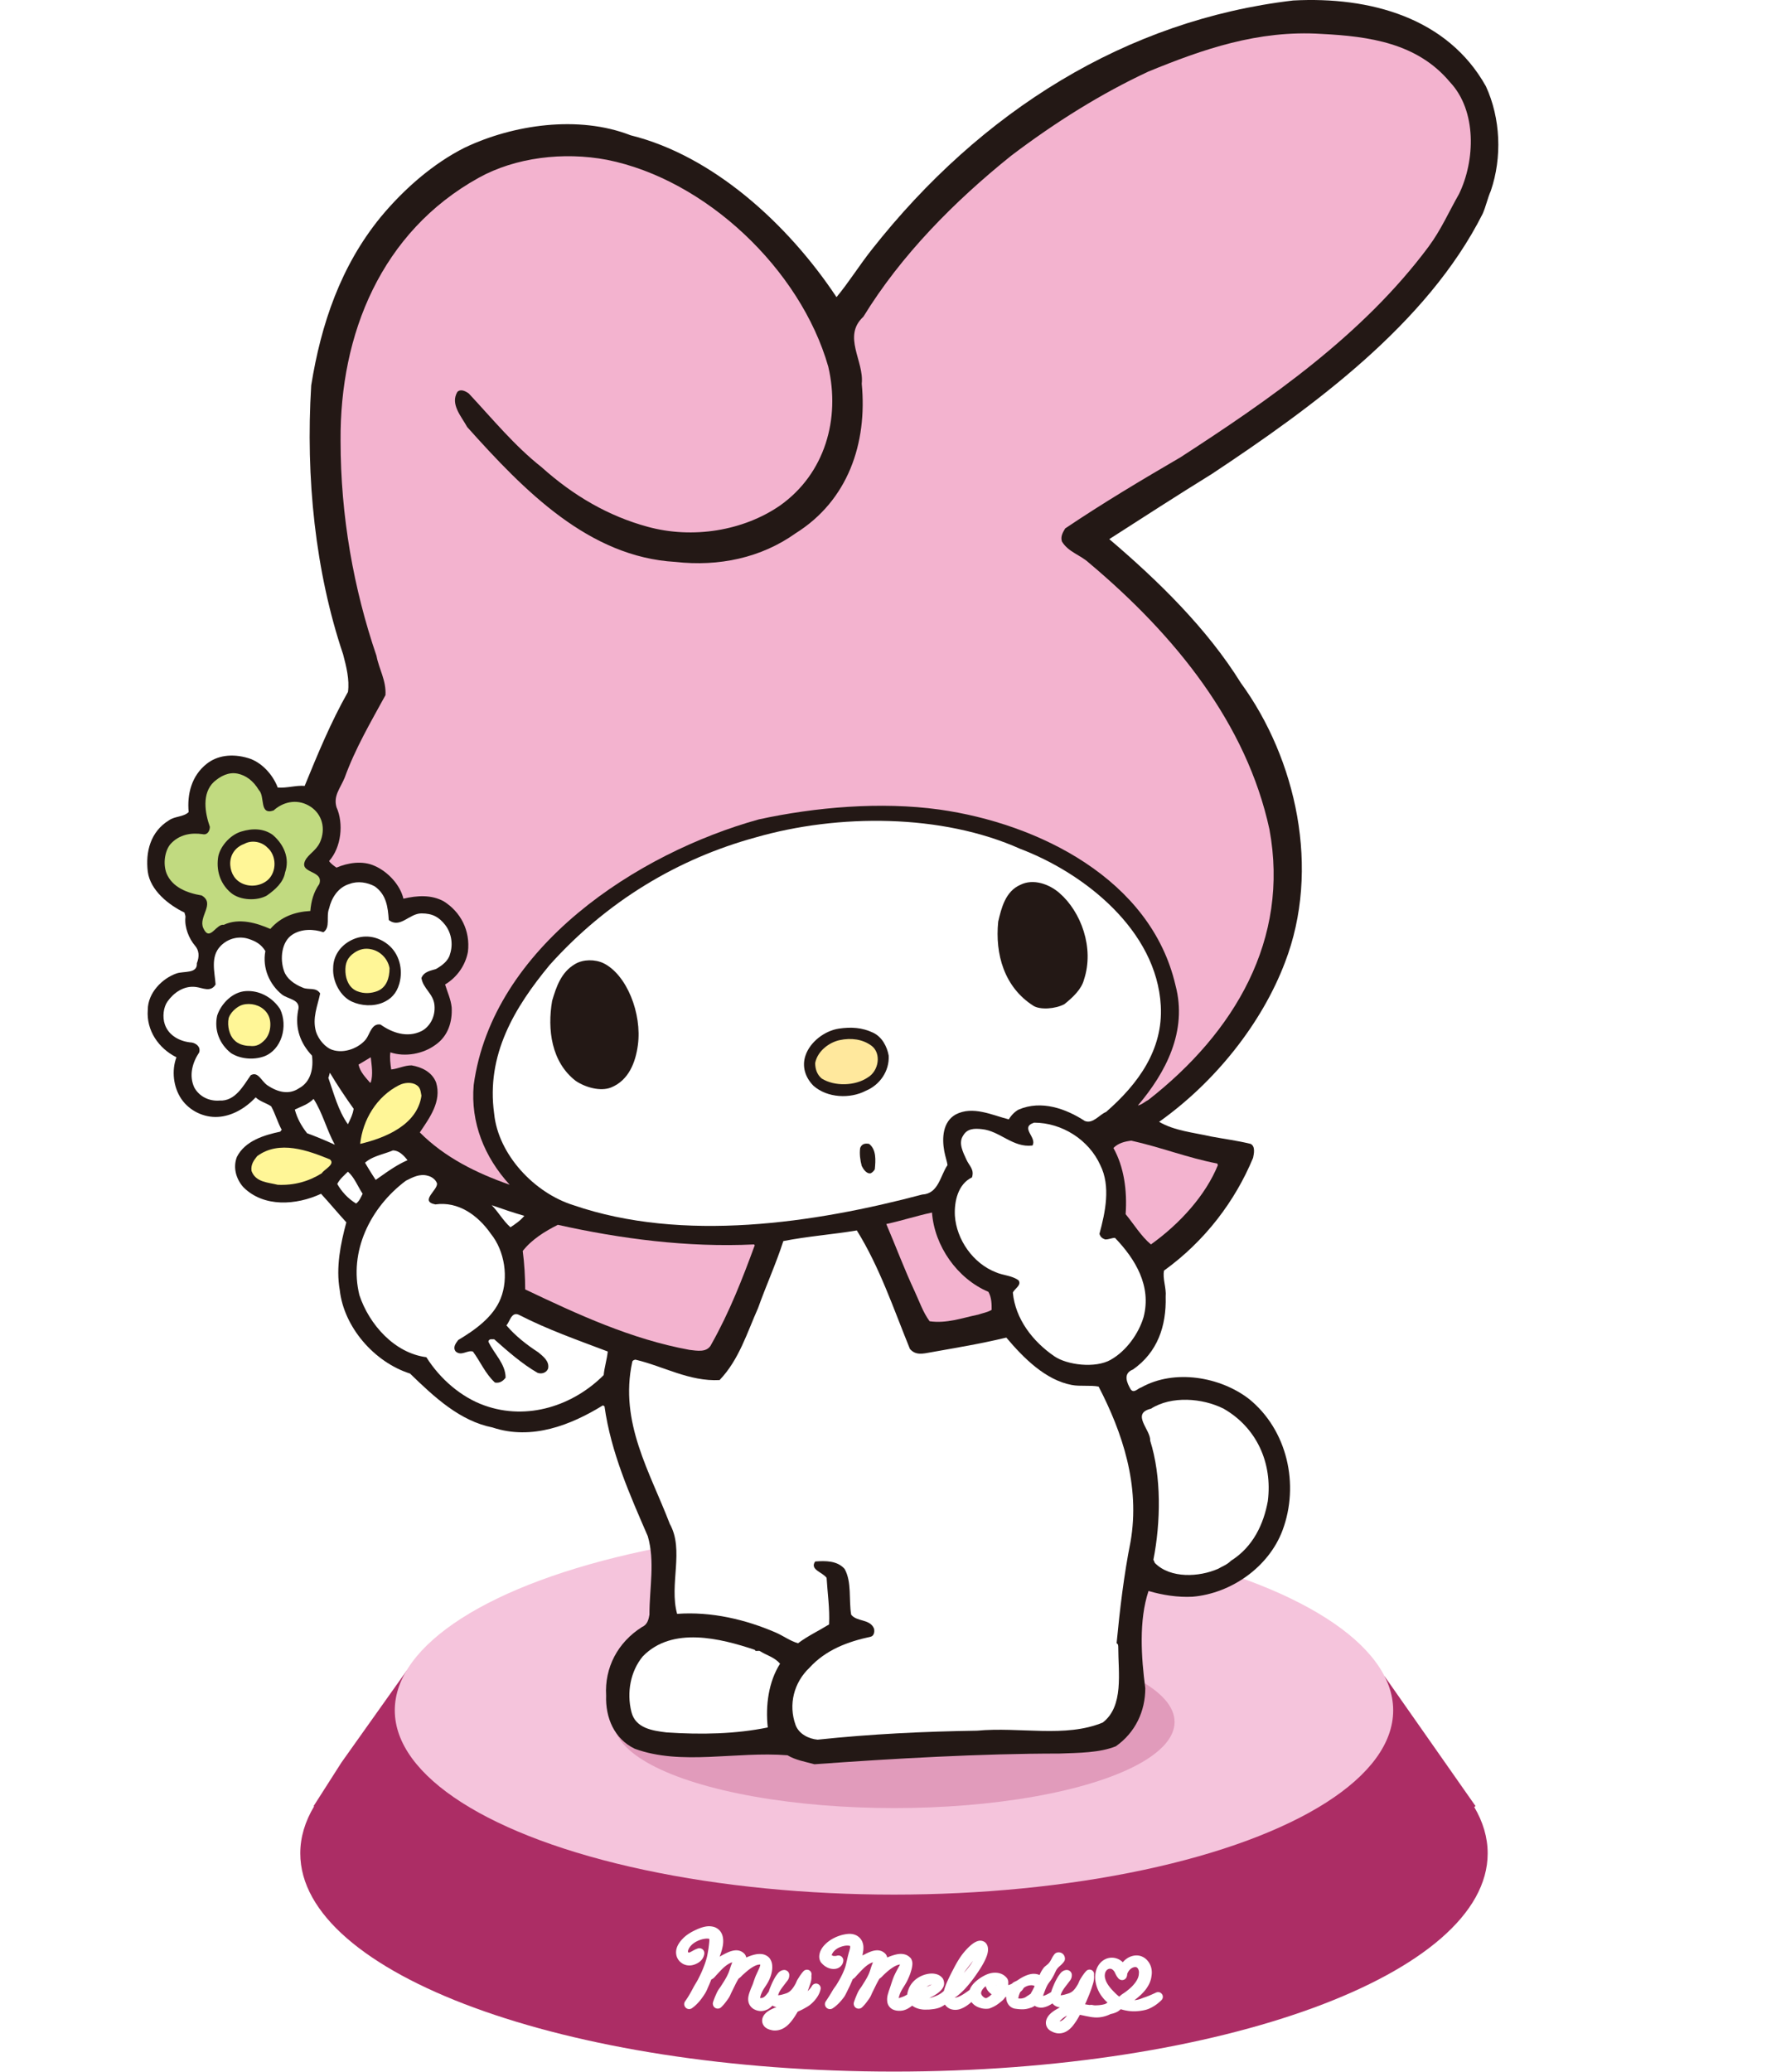<svg width="740" height="858" viewBox="0 0 740 858" fill="none" xmlns="http://www.w3.org/2000/svg"><path fill-rule="evenodd" clip-rule="evenodd" d="M370.401 857.933c135.858 0 245.992-40.458 245.992-90.365 0-6.596-1.924-13.026-5.576-19.221l.554-.358-37.652-53.716-60.839-.377c-40.202-10.511-89.375-16.692-142.479-16.692-50.132 0-96.761 5.509-135.647 14.969l-66.168-.41-27.11 38.154-11.546 18.072.206.106c-3.75 6.272-5.726 12.788-5.726 19.473 0 49.907 110.134 90.365 245.991 90.365z" fill="#AC2D65"/><ellipse cx="370.406" cy="708.329" rx="206.834" ry="76.308" fill="#F5C4DC"/><path d="M282.532 811.816a4.275 4.275 0 002.646 1.193c.814.087 1.687-.058 2.589-.436 1.832-.757 2.85-1.92 3.111-3.519 0-.175 0-.379-.058-.553a1.005 1.005 0 00-.581-.611 1.064 1.064 0 00-.844-.029l-.32.116c-.64.233-1.221.553-1.774.873-.32.174-.64.349-.93.494-.349.146-.728.262-1.018.233-.262 0-.437-.087-.698-.233-.262-.203-.437-.407-.495-.669-.087-.29-.087-.668 0-1.046.204-.844.756-1.775 1.513-2.589a9.218 9.218 0 012.646-1.919 11.824 11.824 0 013.199-1.076c1.135-.204 2.182-.175 2.734.058.262.145.349.261.436.407.059.116.175.407.175.901 0 .844-.146 1.978-.291 3.054v.146a85.414 85.414 0 01-.611 3.519c-.465 2.094-1.221 4.246-2.326 6.805a68.678 68.678 0 01-1.571 3.257 24.142 24.142 0 01-.96 1.658c-.29.495-.581.96-.843 1.454-1.222 2.327-2.298 4.247-3.606 6.05a1.046 1.046 0 000 1.279 1.077 1.077 0 001.512.262c2.385-1.687 4.013-4.013 5.177-5.875.494-.785.843-1.657 1.192-2.472.146-.32.291-.669.436-.989.349-.814.669-1.628 1.018-2.501.815-.262 1.28-.727 1.629-1.163.436-.495.873-.96 1.338-1.454.901-.96 1.803-1.949 2.85-2.792 1.134-.931 2.239-1.571 3.315-1.891.64-.174 1.164-.261 1.571-.174.058 0 .087 0 .145.029l-.465 1.221a34.31 34.31 0 00-.902 2.414l-.145.437c-.204.668-.436 1.366-.727 2.006-.32.698-.669 1.454-1.192 2.327a37.4 37.4 0 01-1.106 1.803l-.988 1.542-.786 1.105a13.03 13.03 0 00-1.018 2.006l-.203.437a31.881 31.881 0 00-.96 2.559c-.116.378 0 .814.262 1.105a1.106 1.106 0 001.57 0 16.536 16.536 0 001.833-2.094l.232-.32c.466-.61.931-1.25 1.309-1.977.116-.233.204-.466.32-.698.087-.175.145-.349.233-.524l1.774-3.606c.349-.698.785-1.513 1.279-2.327.029-.058.088-.145.117-.203l.058-.088c.349-.203.64-.436.96-.727.378-.407.785-.814 1.308-1.25.756-.698 1.803-1.6 2.88-2.356 1.25-.844 2.268-1.367 3.228-1.6.989-.261 1.919-.145 2.181.204.175.494.058 1.25-.32 2.21a117.79 117.79 0 01-.931 2.065l-.378.814c-.407.844-.698 1.745-1.047 2.705l-.174.524c-.204.669-.465 1.279-.756 1.948-.175.437-.378.873-.524 1.338a15.106 15.106 0 00-.611 1.832c-.174.698-.29 1.455-.116 2.356.175.989.902 1.949 1.745 2.414a5.148 5.148 0 002.414.698h.087c.727 0 1.542-.204 2.298-.582.785-.378 1.367-.959 1.803-1.425.175-.203.32-.407.465-.64.204.204.437.408.669.524.437.262.873.407 1.425.523.931.146 1.687.146 2.385.03 1.803-.204 3.258-1.251 4.159-2.094.32-.291.669-.611 1.018-.96a54.273 54.273 0 01-1.076 2.646l-.058.117h-.058c-.262.174-.524.291-.757.407-.436.174-.93.378-1.366.465-.64.146-1.222.291-1.716.436a32.643 32.643 0 00-3.374 1.135 18.04 18.04 0 00-1.687.814c-.523.32-1.134.669-1.658 1.28-.261.261-.552.61-.785 1.163-.233.494-.378 1.367 0 2.152.349.756.902 1.134 1.309 1.367.378.204.698.291.989.407h.116a4.671 4.671 0 001.687.291 6.38 6.38 0 002.646-.582c1.426-.669 2.414-1.716 3.054-2.443 1.338-1.57 2.327-3.257 3.083-4.566.727-.32 1.367-.61 1.949-.901l.494-.262c.872-.465 1.745-.931 2.588-1.541a13.654 13.654 0 002.56-2.618c.843-1.134 1.396-2.297 1.628-3.432.088-.407-.087-.814-.465-1.047-.465-.291-1.076-.116-1.367.378-1.047 1.774-2.676 3.083-4.304 4.247-.233.203-.466.378-.727.581.494-1.047.93-1.977 1.308-2.908a45.35 45.35 0 001.164-3.199c.349-.931.698-2.152.552-3.432v-.175l.059-.232a.971.971 0 00-.262-.873c-.378-.378-.989-.349-1.367 0-.582.611-.902 1.076-1.251 1.571l-.116.145-1.047 1.658c-.175.291-.291.611-.436.901a7.16 7.16 0 01-.378.815c-.291.552-.64 1.076-.96 1.57-.814 1.164-1.629 1.949-2.53 2.414-.524.291-1.076.466-1.571.611-.552.174-1.047.32-1.57.436-.524.117-1.105.175-1.542.233-.436 0-.61 0-.698-.087-.058-.059-.174-.495-.087-1.018.058-.466.262-.989.553-1.6.523-1.047 1.279-2.036 2.006-2.995l1.222-1.6c.436-.524.843-1.105.814-2.007v-.232c-.058-.32-.203-.582-.465-.757-.262-.174-.553-.261-.873-.203-1.018.174-1.541.785-1.948 1.367a12.86 12.86 0 00-1.134 1.745c-.728 1.279-1.28 2.646-1.745 3.781a16.843 16.843 0 00-.524 1.599l-.204.204c-.727 1.047-1.337 1.745-1.919 2.21a3.946 3.946 0 01-1.018.553 3.142 3.142 0 01-.989.145c-.291 0-.64 0-.96-.116-.116 0-.145-.029-.232-.204-.175-.436 0-1.425.349-2.414.407-1.047.901-2.036 1.483-2.879l.32-.494c.523-.786 1.076-1.629 1.512-2.531.437-.901.931-2.152 1.164-3.577a7.695 7.695 0 00.116-2.123c-.029-.611-.204-1.512-.756-2.327l-.087-.145c-.611-.756-1.629-1.28-2.618-1.396a7.711 7.711 0 00-2.443.145c-1.338.291-2.676.786-4.13 1.484a6.276 6.276 0 00-.611.319v-.523c0-.32 0-.814-.378-1.541-.029-.059-.087-.117-.116-.175a3.819 3.819 0 00-1.57-1.076c-.553-.175-1.106-.233-1.629-.175-.96.088-1.745.349-2.501.669-1.484.64-2.792 1.396-3.985 2.094-.698.437-1.308.815-1.861 1.193l.582-1.6a48.28 48.28 0 001.25-3.635c.349-1.338.64-2.589.524-4.159-.087-1.047-.349-1.89-.844-2.618a4.218 4.218 0 00-1.134-1.134 4.398 4.398 0 00-1.367-.611c-1.745-.407-3.141-.058-4.537.379-1.163.407-2.297.93-3.635 1.628-1.28.698-2.414 1.513-3.287 2.356-.901.902-1.89 2.007-2.472 3.519-.32.873-.407 1.774-.261 2.588.145.902.639 1.804 1.337 2.472h.059zm43.915 21.668c-.494.668-.989 1.25-1.512 1.744-.814.728-1.6 1.222-2.356 1.455-.727.232-1.454.203-2.181-.059.436-.465 1.163-1.017 1.949-1.512.814-.494 1.745-.93 2.821-1.279.436-.146.843-.233 1.279-.349zm29.902-23.82c.029-.145.058-.291.116-.465l.174-.786v-.203c.059-.204.088-.407.117-.64.029-.553.087-1.192-.029-1.89-.146-.786-.407-1.484-.844-2.036a4.237 4.237 0 00-1.832-1.425c-.582-.233-1.192-.349-1.919-.378-1.135 0-2.211.232-3.258.494-1.163.349-2.065.698-2.879 1.134-.843.407-1.716.96-2.676 1.745-.727.64-1.57 1.454-2.181 2.53a5.612 5.612 0 00-.669 1.804c-.174.93-.058 1.716.349 2.443a.607.607 0 00.116.174l.088.087c1.018 1.193 2.181 1.891 3.461 2.153.959.174 1.803.087 2.501-.262.872-.466 1.454-1.338 1.483-2.181v-.262a1.146 1.146 0 00-.494-.727c-.262-.175-.553-.204-.844-.146l-.349.088c-.378.087-.581.087-.785.087h-.785a5.34 5.34 0 01-.844-.32 4.628 4.628 0 01-.756-.553v-.174c0-.291.087-.611.204-.902a5.663 5.663 0 011.308-1.89c1.367-1.367 3.2-1.949 4.45-2.211.844-.174 1.687-.203 2.356-.087.727.117 1.076.407 1.163.64.146.291.146.902 0 1.6-.058.378-.203.843-.349 1.367a17.97 17.97 0 00-.32 1.163c-.203.756-.378 1.541-.552 2.297-.233 1.018-.466 2.065-.785 3.083-.553 1.629-1.309 3.287-2.269 5.032-.494.901-.96 1.687-1.396 2.385-.204.319-.407.61-.64.93-.32.436-.64.902-.93 1.367a77.332 77.332 0 01-2.909 4.653 1.048 1.048 0 000 1.222c.32.494 1.018.669 1.513.349 1.512-.96 2.879-2.327 4.362-4.275.494-.669.843-1.425 1.192-2.123l.582-1.193c.32-.64.64-1.279.931-1.948l1.076-2.472c.523-.233.901-.553 1.309-1.047.436-.495.872-.96 1.337-1.455.902-.959 1.833-1.948 2.851-2.792 1.134-.93 2.239-1.57 3.315-1.89.64-.175 1.193-.262 1.571-.175.058 0 .087 0 .145.03l-.465 1.221c-.378.931-.669 1.687-.902 2.414l-.145.465a23.765 23.765 0 01-.698 2.007c-.32.698-.669 1.454-1.193 2.327a62.75 62.75 0 01-1.105 1.832l-.96 1.512-.785 1.105c-.407.64-.727 1.338-1.018 2.007l-.174.436a31.897 31.897 0 00-.96 2.56c-.116.378 0 .814.262 1.105.203.203.494.32.785.32.32 0 .582-.117.785-.32.64-.611 1.222-1.28 1.832-2.094l.233-.32c.465-.611.931-1.251 1.309-1.978.116-.232.203-.465.32-.727.087-.174.145-.349.232-.523l1.775-3.607c.349-.639.785-1.512 1.279-2.326l.175-.262c.349-.204.64-.436.989-.756.378-.436.814-.814 1.279-1.28.931-.843 1.861-1.658 2.879-2.356 1.222-.843 2.24-1.366 3.229-1.599.901-.262 1.686-.146 2.065.145v.088c-.03.174-.117.378-.204.581a10.37 10.37 0 01-.698 1.396c-.64 1.164-1.163 2.123-1.6 3.054-.669 1.338-1.134 2.821-1.599 4.246a53.145 53.145 0 01-.873 2.559l-.174.611c-.32 1.018-.64 2.094-.407 3.577.058.379.232.931.639 1.425.437.553.96.844 1.338.989.96.378 1.803.378 2.531.349 1.599-.087 2.85-.872 3.897-1.628.32-.233.61-.524.93-.815l.059.058c1.483 1.426 3.344 1.775 4.624 1.891.756.058 1.396 0 2.065 0h.174a35.754 35.754 0 002.24-.262c.93-.174 1.657-.378 2.268-.669.582-.291 1.338-.698 2.007-1.279.174-.146.349-.291.494-.437.029.146.088.291.146.437.203.523.61 1.017 1.018 1.366.407.349.872.611 1.396.757 1.163.349 2.181.174 2.85 0 1.687-.524 2.966-1.454 4.013-2.298a21.53 21.53 0 001.483-1.338c0 .058.03.088.059.146.639 1.512 1.919 2.297 2.937 2.704.989.379 2.21.698 3.723.495.029 0 .087 0 .145-.029a13.28 13.28 0 002.676-1.28c.843-.523 1.57-1.163 2.297-1.745.524-.436.96-.989 1.309-1.629.436-.058.844-.203 1.251-.349l.174-.058c.262-.087.524-.174.785-.232-.261.756-.465 1.861 0 3.112.262.639.611 1.163 1.047 1.512.495.436 1.164.698 1.804.756.843.116 1.774.233 2.762.204.931 0 1.949-.204 2.938-.553a4.626 4.626 0 001.425-.669c.233-.174.465-.349.64-.553.349.379.785.699 1.221.844 1.396.494 2.501.145 3.461-.204.989-.378 1.803-.93 2.472-1.396.146-.116.32-.232.466-.349 0 .088.058.146.087.233.233.524.698 1.018 1.192 1.309.407.262.873.407 1.425.523.931.146 1.687.146 2.385.029 1.803-.203 3.258-1.25 4.159-2.094.436-.378.844-.785 1.28-1.221a72.855 72.855 0 01-1.28 3.519h-.145c-1.164 0-2.152.145-3.054.465-.873.175-1.571.524-2.21.844l-.262.116a27.19 27.19 0 00-2.298 1.28c-.669.436-1.454.959-2.181 1.774a4.812 4.812 0 00-.931 1.483c-.116.32-.232.698-.232 1.163 0 .524.145 1.047.407 1.454.262.466.611.728.931.96.261.175.436.262.698.378.465.262 1.017.437 1.57.553.262.058.553.087.843.087.844 0 1.716-.203 2.473-.611 1.832-.988 2.879-2.559 3.839-3.955.61-.931 1.163-1.919 1.861-3.228.32.058.669.116.989.174.436.088.843.175 1.279.262.786.175 1.6.349 2.385.465.262.088.524.117.785.146.117 0 .233 0 .378.058h.32s.204.058.32.058c1.862.175 3.927-.174 5.875-1.047l.349-.174.146-.088c.901-.174 1.948-.436 2.908-.988.407-.262.785-.582 1.163-.902.117-.087.204-.175.349-.291 1.658.553 3.287.873 4.857.96 1.047.058 2.123 0 3.257-.146 1.018-.145 2.065-.319 3.083-.697 1.949-.786 3.694-1.978 5.206-3.49a.98.98 0 00.204-1.106 1.208 1.208 0 00-.553-.523c-.262-.087-.523-.087-.727 0 0 0-.058.029-.087.029-1.745.814-3.403 1.57-5.148 2.123-.203.087-.407.145-.611.233-.639.232-1.279.494-1.948.64-.902.203-1.774.29-2.647.319-.727 0-1.338-.058-2.007-.174.146-.087.262-.145.379-.233a52.471 52.471 0 001.628-1.076 29.153 29.153 0 003.054-2.501c1.105-1.076 1.978-2.094 2.617-3.17.815-1.28 1.309-2.676 1.455-4.072.32-1.832-.059-3.693-1.076-5.089-.582-.815-1.309-1.454-2.153-1.833-.988-.494-2.152-.523-2.908-.378-1.687.262-3.257 1.251-4.304 2.705-.175.204-.32.436-.437.669-.465-.669-1.192-1.454-2.268-1.978a5.408 5.408 0 00-3.868-.32c-1.163.349-2.21 1.106-2.996 2.153-1.25 1.716-1.716 4.071-1.279 6.602a13.145 13.145 0 002.704 5.933c.786.988 1.513 1.715 2.298 2.297.233.175.494.349.785.524-.494.261-.989.552-1.454.843-.262.145-.523.32-.727.436l-.116.058s-.088.03-.146.059c-1.628.523-3.286.61-4.711.61h-.175s-.174-.058-.291-.058c-.145 0-.261-.029-.378-.058-.29-.058-.61-.145-1.018 0-.814-.087-1.657-.233-2.53-.378l-.756-.116s-.145 0-.204-.03c.466-.959.989-2.035 1.426-3.14a70.068 70.068 0 001.803-4.596l.203-.669c.175-.552.378-1.105.524-1.686.232-.989.32-1.804.232-2.531v-.407a.965.965 0 00-.261-.872.92.92 0 00-.669-.262.944.944 0 00-.669.291c-.582.611-.931 1.105-1.28 1.599l-.087.117c-.349.552-.727 1.105-1.047 1.657-.175.291-.291.582-.436.902-.117.291-.233.582-.378.843-.291.553-.64 1.077-.96 1.571-.814 1.163-1.629 1.949-2.53 2.414-.524.291-1.076.465-1.571.611-.552.174-1.047.32-1.57.436a12.35 12.35 0 01-1.571.233c-.407 0-.611 0-.698-.088-.087-.087-.174-.494-.087-1.018.058-.465.262-.988.552-1.599.524-1.047 1.28-2.036 2.007-2.996l1.222-1.599c.436-.524.843-1.106.814-2.007v-.233c-.087-.64-.698-1.047-1.338-.96-1.047.175-1.541.786-1.948 1.367a12.892 12.892 0 00-1.135 1.745c-.727 1.28-1.279 2.618-1.745 3.781a13.25 13.25 0 00-.61 1.891 22.05 22.05 0 01-1.774 1.047c-.815.436-1.484.698-2.065.843-.64.175-1.251.175-1.455.058-.058-.029-.058-.058-.087-.116v-.204c.117-.291.204-.581.291-.901l.087-.349.349-.96.146-.378c.407-1.076.727-1.891 1.105-2.618.32-.669.785-1.308 1.25-1.919l.32-.436c.582-.815 1.047-1.687 1.455-2.472v-.059c.145-.261.261-.494.378-.756.145-.291.261-.581.407-.843a6.703 6.703 0 011.134-1.483c.233-.233.494-.466.727-.669.233-.204.495-.437.698-.669a8.3 8.3 0 00.64-.727c.233-.262.494-.669.204-1.455-.204-.552-.698-.959-1.28-1.017-.785-.088-1.134.232-1.338.523a9.147 9.147 0 00-.582.843c-.174.291-.32.582-.465.873-.145.291-.32.582-.494.872a6.393 6.393 0 01-1.164 1.455c-.232.203-.465.407-.727.61-.291.233-.552.437-.843.727l-.058.088c-.727.959-1.222 1.832-1.542 2.675-.145.378-.291.757-.407 1.135v.058a7.28 7.28 0 00-1.018-.611c-1.076-.436-2.239-.494-3.548-.145-1.105.29-2.094.785-2.879 1.221a20.02 20.02 0 00-1.774 1.134l-.844.437s-.174.087-.261.116c-.262.116-.553.262-.786.494-.232.233-.523.408-.93.582-.378.175-.727.32-1.106.407-.436.087-.814.146-1.163.087-.058 0-.145 0-.203-.029.029-.29.058-.581.058-.872v-.495c0-.145.029-.29 0-.436a2.192 2.192 0 00-.233-1.279c-.378-.553-.931-1.047-1.6-1.426-1.047-.552-2.297-.756-3.722-.552-1.018.145-2.094.523-3.199 1.134a16.197 16.197 0 00-2.705 1.803c-1.047.844-1.745 1.658-2.327 2.618a11.32 11.32 0 00-.378.872c0 .058-.058.146-.058.204a39.29 39.29 0 01-2.908 2.036c-1.309.814-2.327 1.279-3.229 1.483-.523.116-.93.174-1.25.087a1.142 1.142 0 01-.436-.174c-.088-.058-.146-.088-.204-.233-.116-.204-.175-.553-.175-.989 1.077-.465 1.92-1.192 2.647-1.832a28.966 28.966 0 002.967-2.996c1.657-1.89 3.257-4.042 5.002-6.718.901-1.367 1.57-2.53 2.123-3.664.378-.757.64-1.396.872-2.036.233-.727.466-1.542.408-2.501 0-.262-.059-.495-.117-.757a2.73 2.73 0 00-.523-.988c-.349-.408-.96-.64-1.338-.669-.465-.058-.756.029-1.076.116-.96.32-1.542.785-2.123 1.222l-.146.116c-1.279 1.047-2.297 2.21-3.053 3.112-1.862 2.268-3.258 4.886-4.421 7.154l-.32.611c-1.134 2.239-2.327 4.566-3.112 7.125-.087.262-.145.553-.203.815a9.646 9.646 0 01-2.269 1.774c-.872.523-1.832.872-2.821 1.221l-.465.175c-2.036.523-4.683.901-6.224-.116a8.82 8.82 0 001.309-.291l.349-.088a20.117 20.117 0 003.373-1.308c.902-.437 2.065-1.076 3.17-1.978.466-.378.989-.872 1.425-1.57.262-.437.408-.873.408-1.338 0-.495-.117-.989-.349-1.454l-.059-.088c-.552-.756-1.454-1.308-2.472-1.483-.785-.174-1.599-.174-2.559-.029a10.46 10.46 0 00-4.421 1.832c-1.367.989-2.443 2.356-2.995 3.839a8.858 8.858 0 00-.378 1.164 4.52 4.52 0 00-.117.61l-.058.32s-.029.291-.029.407c-.552.378-1.076.669-1.57.931-.786.378-1.629.64-2.356.873l-.349.116c-.349.116-.727.116-.931.058h-.058s0-.029-.058-.116c-.175-.524 0-1.6.378-2.618.378-1.221 1.076-2.356 1.803-3.519.495-.785 1.018-1.629 1.425-2.472.466-.96.989-2.123 1.367-3.374.175-.581.378-1.192.495-1.89.058-.32.116-.698.145-1.192 0-.408 0-.931-.407-1.687 0-.058-.058-.088-.087-.117-.437-.465-.844-.756-1.251-.959a4.565 4.565 0 00-1.396-.408c-.96-.116-1.803.03-2.443.175-1.338.32-2.676.785-4.13 1.483-.203.087-.407.204-.611.32v-.523c0-.32 0-.815-.378-1.542-.029-.058-.087-.116-.116-.174a3.8 3.8 0 00-1.57-1.076c-.553-.175-1.135-.233-1.629-.175-.96.087-1.716.349-2.501.669-1.484.611-2.792 1.367-3.985 2.094-.261.145-.494.32-.756.465.146-.378.291-.814.407-1.25.088-.32.175-.64.233-.96l-.116-.029zm24.081 15.152a11.687 11.687 0 011.861-1.948c1.076-.902 2.036-1.483 2.995-1.774.931-.32 2.124-.378 2.531.145.058.087.087.146-.058.407-.146.262-.466.524-.902.844-.727.465-1.629.872-2.821 1.308-1.047.349-2.123.64-3.112.902-.145.058-.32.087-.465.116h-.029zm14.977-2.53a26.576 26.576 0 012.327-4.508c1.134-1.774 2.443-3.461 3.723-5.089.349-.437.669-.873 1.018-1.309.988-1.251 1.774-2.152 2.501-2.879.203-.204.436-.408.64-.582 0 .32-.029.669-.146 1.076-.116.524-.32 1.076-.581 1.745-.466 1.047-1.077 2.152-1.92 3.374-1.658 2.355-3.664 4.449-5.235 5.962-.698.669-1.512 1.425-2.327 2.181v.029zm16.462-.174c.029-.291.203-.582.349-.786l.058-.087s.145-.203.232-.291l.029-.029c.291.087.553.204.786.349.261.146.436.32.61.524.088.116.233.174.349.203.059 0 .146.058.233.117.087.029.146.116.146.174 0 .204-.059.436-.175.669-.262 0-.523.058-.814.087-.233 0-.495.058-.756.058h-.088c-.32 0-.581-.116-.756-.29a.795.795 0 01-.262-.698h.059zm-6.253 2.675s.087-.203.116-.291c.087-.261.204-.523.378-.785.175-.32.407-.64.727-.989a6.335 6.335 0 012.414-1.628c-.029.436 0 .901.116 1.338.204.756.64 1.483 1.222 2.035.465.466 1.018.844 1.745 1.193-.029.058-.058.087-.116.145-.379.524-.902 1.047-1.6 1.629-.669.523-1.28.843-1.803 1.018-.553.087-1.309-.175-1.832-.611-.553-.407-.989-.96-1.222-1.483-.233-.495-.262-.989-.116-1.6l-.029.029zm15.472 3.665s-.145-.175-.145-.495c0-.407.087-.872.203-1.425.146-.523.407-1.338.843-2.181.349-.233.64-.553.902-.843a6.8 6.8 0 00.495-.757s-.001-.058.029-.087c.494-.378.901-.64 1.337-.843a5.825 5.825 0 012.269-.582c.727-.058 1.425.087 1.89.32.175.087.349.204.495.378.087.087.174.146.32.262a.51.51 0 01.145.116c-.204.436-.436.844-.64 1.28l-.669 1.309s-.116.232-.203.349c-.175.29-.349.61-.466.959a5.308 5.308 0 01-.814.611 9.588 9.588 0 01-.902.582c-.145.087-.29.203-.436.291-.145.116-.291.203-.436.29-.524.291-1.163.495-1.949.611-.639.087-1.367.029-2.297-.145h.029zm23.092 4.769a18.697 18.697 0 01-1.28 2.036c-.959 1.309-2.094 2.298-3.112 2.676-.523.174-.988.203-1.454.058a3.234 3.234 0 01-.727-.32s-.058-.029-.087-.058c.058-.116.145-.262.262-.436a9.4 9.4 0 011.396-1.542 10.13 10.13 0 011.774-1.338 5.83 5.83 0 011.89-.785c.058 0 .087 0 .146-.029a4.914 4.914 0 011.163-.233l.029-.029zm15.676-8.725c-1.454-1.657-2.298-3.024-2.734-4.42a5.494 5.494 0 01-.291-2.443c.087-.815.378-1.571.873-2.152.901-1.135 2.53-1.425 3.635-.669.553.349 1.018.901 1.367 1.541.058.146.145.291.204.436.29.582.581 1.222 1.134 1.833l.058.087s.029.058.058.058c.087.087.204.175.262.175 0 0 .116.058.145.087.553.203 1.164-.087 1.367-.669.117-.349.175-.727.175-1.105.32-.844.756-1.571 1.279-2.123.757-.815 1.745-1.338 2.734-1.425.524 0 .844 0 1.193.174.349.175.698.494.959.873.495.785.698 1.832.524 2.879v.145c-.175 2.152-1.745 4.159-3.025 5.497-.727.727-1.599 1.483-2.675 2.298-.495.349-.96.698-1.484 1.017-.32.233-.581.437-.843.669-.204.175-.407.349-.64.524a4.487 4.487 0 01-.378.262c-1.483-.96-2.647-2.211-3.897-3.549z" fill="#fff" stroke="#fff" stroke-width="1.901" stroke-linecap="round" stroke-linejoin="round"/><g filter="url(#filter0_f_1016_1189)"><ellipse cx="370.54" cy="713.139" rx="116.126" ry="35.67" fill="#AC2D65" fill-opacity=".27"/></g><path d="M614.31 88.544c-23.027 45.713-70.745 80.234-112.051 107.644-14.197 8.783-28.426 17.947-42.646 27.086 20.649 17.566 40.624 37.208 54.496 59.537 23.011 31.509 33.181 77.199 18.295 115.778-9.489 25.056-28.774 49.431-52.142 66.013 6.429 3.742 14.228 4.408 21.672 6.096 5.413 1.015 10.835 1.696 16.249 3.036 2.029 1.014 1.364 4.074 1.015 5.77-7.443 17.946-19.967 34.497-36.907 46.705-.658 3.368 1.015 7.11.682 10.812.333 12.199-3.393 23.035-13.539 30.145-4.407 1.696-2.354 5.747-1.015 8.125 1.34 2.029 3.036-.349 4.408-.682 13.871-7.768 32.832-4.376 44.675 4.756 15.893 12.857 20.982 35.512 13.871 54.472-5.747 15.235-21.315 26.071-37.231 27.434-6.072.325-12.501-.681-18.271-2.378-4.051 12.176-3.036 27.419-1.34 40.276 0 9.488-4.074 18.303-12.199 24.042-6.762 2.711-15.235 2.711-23.36 3.012-32.476 0-68.693 2.053-101.525 4.431-3.742-1.039-7.8-1.696-11.161-3.718-21.339-1.696-44.017 4.384-63.303-2.711-8.481-4.074-12.175-12.857-11.842-22.02-.682-11.494 4.732-21.997 14.886-28.401 2.378-1.039 2.735-3.393 3.06-5.089 0-11.161 2.354-22.021-.682-32.5-7.467-17.264-15.235-34.521-17.946-53.838-.333 0-.333-.333-.682-.333-13.19 8.125-29.439 14.554-45.689 9.14-13.539-2.687-24.05-12.501-34.196-22.33-14.878-4.732-27.41-19.285-29.107-34.521-1.696-9.464.357-19.309 2.711-28.116-3.717-4.05-6.761-7.776-10.479-11.818-10.17 4.732-23.693 5.747-32.166-2.711-3.036-3.393-4.384-8.125-2.711-12.532 3.392-6.762 11.517-9.116 17.946-10.479.348-.325.348-.682.681-.682-1.696-3.036-2.711-6.754-4.407-9.821-2.029-1.364-4.732-2.03-6.428-3.718-4.408 4.732-10.036 7.776-15.568 8.101-5.771.381-11.843-2.449-15.236-7.443-3.368-4.994-4.05-11.819-2.029-17.241-7.443-3.717-12.532-11.184-11.866-19.642 0-7.11 6.072-13.071 11.914-15.092 3.012-1.039 8.735.214 8.41-4.194 1.126-2.806.92-5.342-.706-7.229-2.544-2.917-4.454-7.697-4.026-11.731.095-1.062-.357-1.364-.357-2.029-6.428-3.06-14.197-9.14-15.235-16.932-.99-8.125 1.038-16.583 8.807-21.315 2.377-1.696 6.103-1.363 8.124-3.392-.681-7.444 1.205-15.029 7.467-19.976 4.336-3.44 10.456-4.407 17.265-2.354 5.414 1.625 10.154 6.762 12.175 12.176 3.718.309 7.776-1.015 11.161-.682 5.414-13.19 10.836-26.396 17.946-38.928.682-5.065-.682-10.503-2.021-15.568-11.518-34.196-15.568-73.1-13.214-111.37 4.074-25.366 12.199-49.407 28.782-69.708 9.821-11.842 21.996-22.353 34.877-28.781 19.944-9.489 47.053-13.54 68.693-5.09 34.196 8.458 65.308 36.907 85.299 67.029 5.065-6.096 9.488-13.214 14.553-19.619C406.48 45.89 466.723 8.326 535.796.201c31.794-1.696 63.961 7.11 79.862 35.535 6.095 13.214 6.777 29.464 2.029 43.312-1.34 3.06-2.029 6.452-3.369 9.488l-.008.008z" fill="#231815"/><path d="M591.965 102.083c-27.434 36.883-66.338 63.635-102.888 87.328-16.25 9.465-32.167 18.961-47.735 29.44-1.015 1.696-2.029 3.392-1.34 5.438 2.711 4.407 7.444 5.39 11.161 8.782 35.892 30.146 65.332 66.696 74.797 110.356 8.473 45.689-14.554 84.261-50.097 112.052-1.34.657-2.711 2.005-4.407 2.354 11.517-13.539 20.657-30.803 15.591-49.764-10.177-44.017-56.874-67.028-97.831-72.799-24.374-3.369-51.452-.991-74.82 4.075-50.089 13.871-110.332 52.823-118.132 110.006-1.339 15.592 4.408 29.789 14.903 41.306-13.539-4.756-26.753-11.161-37.232-21.671 4.074-6.072 9.139-12.857 6.761-20.657-1.672-4.408-6.079-6.429-10.154-7.111-3.036 0-5.398 1.364-8.457 1.697-.333-2.378-.682-5.065-.333-7.087 6.079 2.029 13.523.658 18.604-3.059 5.414-3.718 7.11-9.798 6.785-15.568-.349-3.393-1.696-6.104-2.727-9.489 5.089-3.036 8.474-8.101 9.465-13.539 1.038-8.782-3.013-16.558-10.123-20.958-5.089-2.711-10.836-2.378-16.606-1.03-1.34-5.723-6.429-11.161-11.843-13.547-5.065-2.354-11.161-1.34-15.893.682-1.014-.682-2.378-1.697-3.06-2.711 5.089-5.747 6.096-15.568 3.06-22.33-1.363-4.732 1.578-7.815 3.393-12.199 4.407-12.175 10.812-23.011 16.907-34.196.357-6.079-2.71-10.835-3.717-16.249-9.465-27.744-14.886-57.865-14.886-89.025-.357-44.326 16.907-86.615 57.199-108.968 15.211-8.458 35.186-10.86 53.132-7.467 40.957 8.148 80.21 45.356 91.728 85.632 5.089 21.663-1.371 44.366-19.975 57.556-15.235 10.502-36.217 13.895-54.821 8.806-16.25-4.407-30.804-12.857-43.994-24.707-11.184-8.807-20.324-19.992-30.121-30.479-1.363-1.014-3.393-2.021-4.756-.681-3.06 5.089 1.696 10.178 4.074 14.553 23.669 26.428 50.422 53.838 86.314 55.86 17.946 2.029 35.512-1.697 49.74-11.843 21.672-13.539 29.797-37.232 27.419-61.963 1.038-9.464-8.125-19.618.681-27.743 15.568-25.39 37.589-47.711 61.258-66.695 18.271-13.849 37.255-25.715 56.874-34.854 22.353-9.14 45.356-17.265 71.76-15.568 19.643 1.014 39.61 3.741 53.157 19.967 11.16 11.843 10.479 32.5 3.717 46.371-4.074 7.11-7.467 14.887-12.524 21.672l-.008.024z" fill="#F3B3CF"/><path d="M504.613 649.746c-7.776 3.393-19.619 4.051-26.047-2.378-.325-.333-.325-1.015-.682-1.363 3.06-15.545 3.393-34.505-1.339-49.407.332-4.376-8.125-11.161.332-13.19 8.482-5.414 21.339-4.431 30.122 0 13.562 7.768 20.324 22.321 18.303 38.246-1.697 9.464-6.096 18.961-15.236 24.707-1.696 1.697-3.741 2.378-5.437 3.393l-.016-.008z" fill="#fff"/><path d="M476.868 515.373c-4.051-3.369-7.11-8.457-10.479-12.532.682-9.821-.682-19.618-5.065-27.41 2.005-2.03 4.708-2.711 7.419-3.036 12.199 2.711 23.36 7.118 35.536 9.464.332 0-.001.333.332.658-5.065 12.532-15.869 24.399-27.743 32.856z" fill="#F3B3CF"/><path d="M458.266 460.521c-2.711 1.038-5.414 5.089-8.807 3.717-7.776-5.065-17.946-8.759-27.411-4.708-1.529.801-3.059 2.354-4.074 4.051-6.753-1.697-14.886-5.747-21.996-2.03-5.414 3.036-5.723 9.869-4.733 15.212.428 2.306 1.181 4.375 1.34 5.747-3.036 4.431-3.718 11.866-10.479 12.199-44.675 11.866-99.195 19.975-144.528 4.407-16.249-5.065-31.136-20.982-32.832-37.89-3.393-24.398 8.458-44.017 23.011-61.606 23.693-26.404 53.157-44.017 85.299-52.8 34.196-9.845 77.175-9.845 109.674 4.733 26.729 10.154 56.518 33.839 58.222 64.975 1.014 18.279-9.488 32.499-22.678 43.993h-.008z" fill="#fff"/><path d="M460.287 563.107c-6.5 3.718-18.161 2.164-23.36-1.363-9.069-6.167-16.25-15.568-17.265-26.396.682-1.696 3.718-3.036 2.378-5.089-2.711-2.029-6.428-2.029-9.464-3.369-9.488-3.717-16.25-13.562-16.932-23.36-.333-6.08 1.34-13.19 7.087-15.924 1.038-3.369-1.134-4.709-2.354-7.444-1.316-2.917-3.393-6.761-1.34-9.821 1.696-3.036 4.732-3.036 7.768-2.711 7.467.706 12.857 7.792 20.982 6.778 2.021-3.393-5.422-7.444.682-9.465 11.517 0 22.678 7.087 27.41 17.566 4.408 8.806 2.053 19.642-.333 28.449.333 1.363 1.34 2.021 2.378 2.354 1.673 0 2.688-.658 4.051-.658 8.458 8.806 15.211 19.967 11.842 32.832-2.021 6.778-7.086 13.943-13.538 17.613l.008.008zm3.043 119.139c0 10.479 2.378 24.374-6.428 31.136-15.568 6.428-34.172 1.696-52.118 3.368-22.353.349-43.66 1.364-66.014 3.718-3.717-.333-7.776-2.354-9.139-6.08-3.06-8.481-.682-17.589 5.747-23.693 6.785-7.443 15.924-10.835 25.389-12.857 1.363-.356 1.696-2.029 1.363-3.392-1.696-4.051-7.11-2.711-9.464-5.747-1.039-6.104.333-13.563-2.735-18.961-3.036-3.392-7.768-3.392-12.175-3.059-2.378 3.392 3.059 4.407 4.732 6.785.357 6.103 1.363 12.857 1.015 19.285-4.376 2.711-8.783 4.733-12.858 7.8-3.392-1.014-6.071-3.059-9.139-4.407-12.5-5.414-26.729-8.807-40.957-7.776-3.393-12.199 3.059-26.42-3.036-37.256-8.125-21.338-20.982-41.971-15.568-67.004 0-.682 1.014-1.015 1.339-1.015 11.518 2.711 22.346 9.116 34.854 8.458 8.125-8.458 11.47-19.856 15.941-29.796 3.368-9.465 7.419-18.271 10.479-27.767 10.146-2.006 20.3-2.711 30.454-4.408 9.488 15.259 15.235 32.5 21.997 49.083 2.378 2.734 5.271 2.005 8.806 1.363 10.741-1.934 19.968-3.393 31.136-6.072 7.111 8.45 16.25 17.589 27.086 19.619 3.392.681 7.776 0 11.161.681 9.821 18.961 17.288 40.958 13.213 64.294-2.711 13.562-4.407 27.767-5.77 41.987.681.333.681 1.015.681 1.697l.008.016z" fill="#fff"/><path d="M441.001 415.869c-3.741 2.029-10.154 2.402-12.857.658-12.033-7.673-15.917-21.315-14.553-34.854 1.339-5.747 3.036-12.524 9.139-15.211 5.414-2.735 12.033-.286 16.226 3.369 8.902 7.704 14.554 22.678 10.178 35.868-1.038 4.05-4.732 7.443-8.125 10.178l-.008-.008z" fill="#231815"/><path d="M405.109 544.479c-6.429 1.34-12.857 3.718-19.944 2.711-2.734-3.717-4.241-8.196-6.095-12.199-4.431-9.464-7.8-18.604-11.851-28.068 6.405-1.372 12.509-3.393 18.937-4.756 1.015 13.895 10.503 27.41 23.36 32.832 1.363 2.378 1.363 5.089 1.363 7.467-1.696 1.015-3.717 1.34-5.77 2.029v-.016z" fill="#F3B3CF"/><path d="M358.737 451.738c-6.429 3.369-15.901 3.036-21.672-2.053-3.393-3.393-4.875-7.959-3.345-12.477 1.886-5.747 8.006-10.336 13.848-11.208 5.113-.753 9.655-.468 14.22 1.696 3.718 1.791 5.747 5.747 6.429 9.488.333 6.429-3.718 12.176-9.488 14.554h.008z" fill="#231815"/><path d="M359.427 446.3c-5.065 3.392-13.538 3.741-18.96.372-2.029-1.696-2.711-4.074-2.711-6.452 1.014-5.089 5.953-8.577 10.154-9.465 4.732-1.014 9.512-.404 13.214 2.354 4.145 3.132 3.036 10.503-1.697 13.191z" fill="#FFE89D"/><path d="M360.767 485.909c-1.696.349-3.036-1.672-3.718-3.012-.658-2.402-.99-5.089-.657-7.467.657-1.696 2.029-2.029 3.717-1.696 3.036 2.378 2.711 6.761 2.354 10.503-.333.658-1.014 1.339-1.696 1.672z" fill="#231815"/><path d="M318.112 715.412c-13.19 2.711-27.386 3.036-41.964 2.053-5.746-.706-12.857-1.697-14.529-8.482-2.045-8.125-.349-16.931 4.732-23.035 12.175-12.5 32.143-7.443 46.371-2.687.325.991 1.673 0 2.354.658 2.711 1.696 5.771 2.378 8.125 5.089-4.732 7.443-6.095 17.264-5.089 26.396v.008z" fill="#fff"/><path d="M294.776 556.655c-1.696 3.718-6.096 2.711-9.14 2.378-24.018-4.407-46.014-14.554-68.034-25.033 0-5.089-.349-10.835-1.015-15.916 3.718-4.756 9.139-8.125 14.553-10.836 25.715 5.747 53.815 9.464 81.249 8.125l.333.325c-5.089 13.871-10.503 27.767-17.946 40.957z" fill="#F3B3CF"/><path d="M253.138 450.39c-4.312 1.696-10.503 0-14.553-2.711-10.154-7.792-11.851-21.339-9.821-33.181 1.696-5.747 3.717-11.867 9.488-15.235 3.369-2.03 8.291-2.03 11.842-.333 9.631 4.803 15.941 20.839 14.205 33.847-.943 7.157-3.797 14.672-11.161 17.613z" fill="#231815"/><path d="M250.102 569.513c-12.532 12.532-31.485 18.985-49.431 12.532-9.464-3.368-18.271-10.835-24.018-19.967-13.19-1.696-23.693-13.523-27.743-25.714-4.431-17.946 4.375-36.225 19.262-47.386 2.734-1.363 5.77-3.06 9.163-2.021 1.339.325 3.036 1.339 3.694 3.036.681 2.711-7.443 7.467-.658 8.806 9.464-1.339 17.589 4.407 23.011 12.176 5.747 7.11 7.443 18.279 4.074 26.752-3.059 7.776-10.836 13.19-17.613 17.241-1.014 1.363-2.354 3.06-1.014 4.756 2.378 2.029 4.756-.682 7.11 0 3.036 4.05 5.089 9.139 9.139 12.857 2.053.333 3.369-.658 4.408-2.021 0-5.747-4.733-9.822-7.111-14.887 0-.705.682-1.038 1.015-1.038h1.363c5.747 5.089 11.518 10.178 17.946 13.895 1.697.658 3.694 0 4.384-1.696.681-3.06-2.029-5.089-4.051-6.785-4.732-3.06-9.488-6.777-13.214-11.161 1.364-1.363 2.03-5.747 5.089-4.407 11.843 6.095 24.351 10.479 36.907 15.235-.349 3.393-1.363 6.405-1.696 9.797h-.016zm-38.604-61.25c-3.06-2.711-5.065-6.429-7.776-9.14 5.208 1.816 8.782 3.036 13.523 4.408-1.673 2.021-3.718 3.392-5.747 4.732zm-30.803-106.971c-2.03.682-5.065 1.015-6.08 3.742.658 4.383 4.922 6.452 5.39 11.16.539 5.272-2.33 9.298-5.39 10.836-5.913 2.893-12.199.658-16.932-2.711-3.717-.681-4.454 4.027-6.079 6.096-2.806 3.488-8.807 6.08-13.896 4.383-3.036-1.014-5.747-4.383-6.753-7.443-1.697-5.747.658-10.836 1.696-15.925-1.696-2.687-4.732-1.363-7.11-2.354-3.861-1.553-6.738-3.86-7.8-6.777-1.91-5.232-1.039-12.366 3.369-15.211 3.812-2.497 8.806-2.378 12.881-1.015 3.036-2.045 1.014-6.429 2.354-9.821 1.014-4.407 3.749-8.807 8.481-10.178 3.393-1.316 7.444-.658 10.479 1.038 4.756 3.393 5.414 8.458 5.771 13.896 4.732 3.694 8.41-2.711 13.539-2.735 4.613 0 7.277 1.53 9.797 4.732 2.664 3.393 3.393 8.125 2.022 12.2-.658 2.71-3.369 4.732-5.747 6.071l.008.016z" fill="#fff"/><path d="M149.235 473.734c1.015-9.821 6.761-19.643 16.226-24.375 2.053-1.014 5.089-1.339 7.11 0 1.696 1.039 1.696 2.727 2.045 4.407-1.696 12.176-15.235 17.59-25.389 19.968h.008z" fill="#FFF697"/><path d="M168.854 480.495c-4.733 2.03-8.783 5.089-13.19 8.149a135.432 135.432 0 01-4.408-7.11c3.036-2.735 7.444-3.393 11.518-5.089 2.687 0 4.732 2.354 6.08 4.05z" fill="#fff"/><path d="M158.699 415.188c-4.169 1.768-9.139 1.34-12.857-.356-4.851-2.14-8.125-8.458-7.8-13.872 0-5.089 2.989-9.298 7.467-11.565 5.232-2.663 10.899-1.696 15.211 1.744 4.733 3.773 6.405 10.36 4.733 16.25-1.15 4.145-3.631 6.452-6.754 7.799z" fill="#231815"/><path d="M156.345 410.456c-2.354.896-5.414 1.268-8.482 0-3.202-1.371-4.542-4.685-4.732-7.816-.23-3.908.92-6.199 3.718-8.101 2.005-1.363 4.407-2.029 7.11-1.363 3.393.705 6.714 3.67 7.443 7.792 0 4.074-1.276 8.006-5.065 9.488h.008z" fill="#FFF697"/><path d="M153.284 448.346c-2.021-2.355-4.05-4.408-4.732-7.444 1.697-1.014 3.369-2.029 5.065-3.036.357 3.369 1.039 7.111 0 10.48h-.333z" fill="#F3B3CF"/><path d="M147.539 498.435c-3.393-2.03-6.103-5.089-7.8-8.101 1.015-2.053 3.06-3.75 4.407-5.089 2.711 2.354 4.075 6.079 6.104 9.139-.682 1.364-1.34 3.06-2.711 4.051zm-3.394-32.824c-4.05-5.747-5.746-12.525-8.124-19.31.332-.309.332-1.316.681-2.005 3.036 5.065 6.429 10.154 9.821 14.886-.356 2.378-1.371 4.407-2.378 6.429zm-16.908 3.716c-2.378-3.036-4.074-6.08-5.089-9.798 2.711-1.363 5.414-2.045 7.777-4.431 3.741 5.771 5.437 12.881 8.806 18.985-3.718-1.697-7.768-3.393-11.494-4.756z" fill="#fff"/><path d="M115.038 490.666c-4.05-1.014-9.139-1.014-10.835-5.77-.333-2.711 1.014-4.408 2.354-6.096 9.163-6.761 21.006-2.354 30.145 1.363 2.354 2.03-2.354 4.075-3.393 5.747-5.413 3.393-11.517 5.089-18.271 4.756z" fill="#FFF697"/><path d="M84.236 384.384c-2.172-4.78 5.09-10.154-.681-13.539-6.096-1.014-12.176-3.392-14.554-9.139-1.672-4.407-.468-9.798 1.696-12.199 3.56-3.908 8.458-4.733 13.214-4.051 2.03.515 3.036-1.371 3.036-3.036-2.03-5.77-3.392-13.872 1.697-18.628 2.71-2.378 6.095-4.169 9.82-3.392 3.346.705 6.405 2.83 8.783 6.785 2.711 2.687 0 10.479 6.096 8.474 3.718-3.393 9.298-4.97 14.553-2.045 4.923 2.726 7.134 8.354 5.089 14.196-1.363 3.908-4.074 5.089-6.095 7.8-4.075 6.429 7.467 4.407 5.414 10.479-2.378 3.393-3.393 7.134-3.718 11.185-6.428.357-12.175 2.378-16.583 7.443-5.437-2.378-12.857-4.732-19.309-1.696-1.395-.309-2.877 1.339-4.265 2.544-1.6 1.411-2.869 1.696-4.193-1.181z" fill="#C1DA80"/><path d="M91.345 391.828c3.322-3.464 7.959-4.169 11.518-3.036 3.25 1.038 5.398 2.354 7.086 5.089-1.339 7.086 1.792 13.848 6.785 17.922 2.64 2.14 8.125 2.022 6.762 6.754-1.34 7.443 1.015 13.539 5.771 18.628.657 5.065-.357 10.835-5.422 13.538-4.051 2.711-8.664 1.744-13.214-1.363-2.521-1.887-3.718-5.747-6.762-4.051-3.059 4.384-6.452 10.836-12.88 10.479-4.384.349-8.45-1.696-10.48-5.398-2.378-5.089-.681-10.502 2.03-14.553.681-2.402-1.34-3.741-3.036-4.074-4.733-.333-9.52-2.711-11.185-7.444-1.133-3.226-.539-7.229 1.039-9.488 2.496-3.583 6.761-6.753 11.842-6.072 2.711.325 6.096 2.355 8.125-1.038-.333-5.089-2.26-11.47 2.03-15.901l-.009.008z" fill="#fff"/><path d="M110.64 370.837c-4.074 2.378-11.137 2.093-14.886-1.014-3.884-3.226-6.239-8.292-5.414-14.554.563-4.336 4.756-9.353 9.464-10.836 4.875-1.529 9.489-1.339 13.214 1.34 4.732 4.074 7.11 9.821 5.089 15.592-.682 4.05-4.074 7.086-7.467 9.464v.008zm-1.349 66.697c-4.447 1.554-9.82.991-13.538-1.363-4.757-3.718-7.11-9.489-5.771-15.592 1.696-5.065 6.452-9.797 11.866-10.122 5.398-.357 10.836 2.354 14.205 7.443 3.392 7.086.658 16.955-6.762 19.642v-.008z" fill="#231815"/><path d="M100.819 366.081c-3.44-1.363-5.16-4.383-5.414-7.768-.285-4.122 2.021-7.443 5.771-8.806 3.036-1.697 7.086-.991 9.464 1.363 4.075 3.393 4.075 10.154.349 13.539-2.727 2.378-6.785 3.036-10.17 1.672zm9.131 64.341c-2.029 2.172-3.717 3.06-6.428 2.735-2.378 0-4.97-.777-6.429-2.402-1.981-1.815-3.036-5.77-2.354-9.139.658-2.029 2.687-4.075 4.732-5.089 2.894-1.34 6.992-.801 9.584 1.316 1.862 1.53 2.806 3.44 2.941 5.794.118 2.235-.349 4.732-2.046 6.785z" fill="#FFF697"/><defs><filter id="filter0_f_1016_1189" x="250.414" y="673.469" width="240.252" height="79.34" filterUnits="userSpaceOnUse" color-interpolation-filters="sRGB"><feFlood flood-opacity="0" result="BackgroundImageFix"/><feBlend in="SourceGraphic" in2="BackgroundImageFix" result="shape"/><feGaussianBlur stdDeviation="2" result="effect1_foregroundBlur_1016_1189"/></filter></defs></svg>